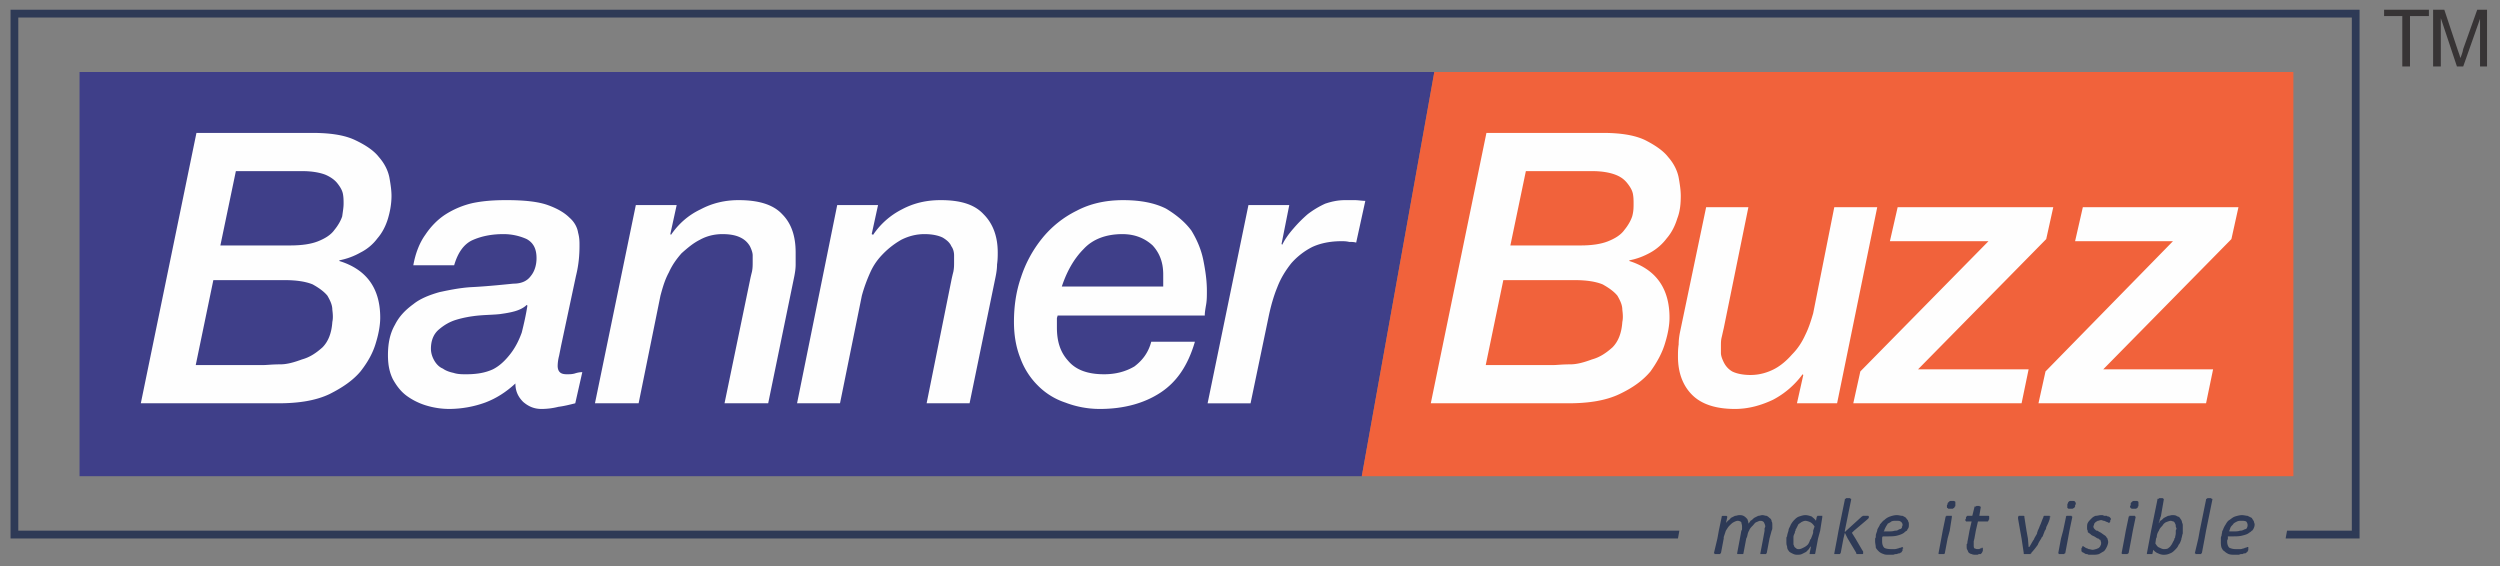 <?xml version="1.0" encoding="UTF-8"?> <svg xmlns="http://www.w3.org/2000/svg" width="256.75" height="58.14" viewBox="-1.04 -1.386 256.75 58.14"><rect x="-1.04" y="-1.386" width="256.75" height="58.14" fill="#808080" stroke="none"/><path fill="#373435" d="M245.676 5.438V.261h-1.87v-.647h4.602v.647h-1.941v5.177h-.791zm3.164 0V-.386h1.151l1.366 4.099c.144.36.216.647.288.863.072-.216.216-.503.288-.935l1.438-4.027h1.007v5.824h-.719V.548l-1.726 4.89h-.647L249.632.476v4.962h-.792z"></path><path fill="none" d="M234.779 48.319l-.94 4.798h6.653V.414H.839v52.703H171.43l.94-4.798h62.409zm-95.963-.8H7.13V6.011h227.359v41.508h-95.673z"></path><path fill="#3F3F89" d="M138.816 6.011H7.13v41.508h131.686l7.449-41.508z"></path><path fill="#F1623B" d="M146.265 6.011l-7.449 41.508h95.673V6.011z"></path><g fill="#2E3A56"><path d="M.043-.386v54.302h171.243l.144-.8H.839V.414h239.653v52.702h-6.653l-.145.8h7.593V-.386z"></path><path d="M190.811 51.59H190.305c-.072 0-.072.073-.145.073l-.072.073-1.519 1.381-.145.145v-.145l.651-3.199v-.073h-.072s0-.073-.072-.073h-.362l-.072.073h-.072v.073l-.651 3.199-.145.8-.289 1.527v.073h.58s0-.073.072-.073l.289-1.527.145-.582.289.582.868 1.454v.073l.072.073h.579c.072 0 .072-.073.072-.073v-.073-.073s0-.073-.072-.145l-.723-1.236-.362-.582.217-.218 1.374-1.163.145-.145v-.073-.073s-.002-.073-.074-.073zM180.687 51.808a1.002 1.002 0 0 0-.289-.218c-.145 0-.289-.073-.434-.073-.145 0-.289.073-.434.073l-.434.218c-.145.145-.217.218-.362.291-.072.145-.145.218-.217.291 0-.073 0-.218-.072-.363 0-.073-.072-.145-.145-.218s-.145-.145-.289-.218c-.145-.073-.289-.073-.434-.073-.145 0-.289.073-.434.073l-.434.218c-.072.145-.217.218-.289.291-.145.145-.217.218-.217.291l.145-.654v-.073l-.072-.073h-.072-.362l-.072.073v.073l-.289 1.381-.145.8-.362 1.527h.072v.073h.579v-.073h.072l.289-1.527v-.145l.217-.654c.145-.218.217-.363.362-.509.145-.145.289-.291.434-.363.145-.073.289-.145.434-.145.145 0 .289.073.362.145 0 .145.072.218.072.436v.218c0 .073 0 .145-.072.218l-.145.8-.289 1.527s0 .073.072.073H177.939c.072 0 .072-.073.072-.073l.289-1.527.072-.145c.072-.218.072-.436.217-.654.072-.218.217-.363.362-.509.145-.145.217-.291.362-.363.217-.073.289-.145.434-.145.217 0 .289.073.362.145.072.145.145.291.145.436 0 .073-.072.145-.072.218v.218l-.145.8-.289 1.527v.073h.58s0-.073.072-.073l.289-1.527.217-.8c.072-.145.072-.218.072-.291v-.291c0-.145 0-.291-.072-.363a.409.409 0 0 0-.219-.367zM199.416 51.59h-.145H198.836c0 .073 0 .073-.072.073v.073l-.289 1.381-.145.8-.289 1.527s0 .073.072.073H198.619l.072-.073.289-1.527.217-.8.217-1.381v-.073s.002 0 .002-.073zM194.716 51.808c-.072-.073-.217-.145-.362-.218-.217 0-.362-.073-.579-.073-.289 0-.506.073-.723.145a1.586 1.586 0 0 0-.579.363c-.145.073-.289.291-.434.436-.072.218-.217.363-.289.582v.073c-.072.218-.145.363-.145.509 0 .145 0 .218-.072.291v.291c0 .218.072.436.072.654.072.145.217.291.289.363.145.145.289.218.506.291.145.073.362.073.579.073h.434c.145-.073.289-.073.362-.073.145-.073.217-.073.289-.073.072-.073.145-.073.217-.145v-.073c.072 0 .072-.073.072-.145v-.073c0-.073.072-.073.072-.073 0-.073-.072-.073-.072-.145-.072 0-.072 0-.145.073-.072 0-.145 0-.289.073-.072 0-.217.073-.362.073h-.434c-.289 0-.579-.073-.651-.145-.145-.145-.217-.363-.217-.654v-.218-.073c0-.073 0-.145.072-.218h.362c.434 0 .795 0 1.085-.073s.506-.145.723-.291c.072-.073.145-.145.289-.218 0 0 .072-.073.072-.145.145-.145.145-.291.145-.509 0-.073 0-.218-.072-.291.002-.146-.143-.219-.215-.364zm-1.157 1.308c-.217.073-.434.073-.723.073h-.434l.072-.073c0-.073.072-.218.145-.363.072-.145.145-.218.217-.363.145-.073.289-.145.362-.218.145-.073.289-.073.506-.073s.362 0 .434.073a.4.4 0 0 1 .217.363c0 .073-.072.145-.072.291-.072.073-.145.145-.289.145a.549.549 0 0 1-.362.145h-.073zM186.11 51.59h-.506c0 .073-.072.073-.072.145l-.072.363c-.145-.218-.289-.291-.434-.436-.217-.073-.434-.145-.651-.145-.217 0-.434.073-.651.145-.217.073-.362.218-.506.363a2.2 2.2 0 0 0-.362.509c-.072.218-.217.363-.217.582-.072.218-.145.436-.145.582-.072.073-.072.145-.072.218v.363c0 .145 0 .291.072.436 0 .218.072.363.145.436.072.145.217.218.362.291.145.073.289.145.506.145.145 0 .362 0 .506-.073l.434-.218.289-.291c.072-.145.145-.218.217-.291l-.145.727c0 .073 0 .073.072.073H185.314c.072 0 .072-.073.072-.073l.289-1.527.217-.8.217-1.381v-.073s.001.003.001-.07zm-.94 1.745a5.084 5.084 0 0 1-.217.582c0 .073 0 .073-.072.073-.072.218-.145.436-.289.582a1.528 1.528 0 0 1-.434.291c-.145.073-.289.145-.434.145-.145 0-.217 0-.289-.073s-.145-.073-.217-.218c0-.073-.072-.145-.072-.218v-.291-.291-.145c0-.145.072-.291.145-.436 0-.073 0-.145.072-.218 0-.073 0-.145.072-.218l.217-.436c.072-.073.217-.145.289-.218.145-.073.289-.145.434-.145.145 0 .362.073.506.145.145.073.289.218.434.436l-.145.436v.217zM199.633 50.063h-.362c-.072 0-.145.073-.145.073l-.145.145c0 .073 0 .145-.072.218v.145c0 .073 0 .145.072.145l.072.073h.434c.072 0 .072-.073.145-.073 0 0 .072-.073.072-.145.072 0 .072-.073.072-.145v-.218-.145c-.07 0-.07-.073-.143-.073zM218.218 51.59h-.579v.073c-.072 0-.072 0-.072.073l-.289 1.381-.145.8-.289 1.527.072.073H217.422c.072 0 .072-.073.072-.073h.072l.289-1.527.145-.8.289-1.381v-.073c-.071 0-.071 0-.071-.073zM223.064 52.317c0-.145-.072-.218-.072-.291-.072-.073-.145-.218-.217-.291-.072-.073-.217-.073-.289-.145-.145-.073-.289-.073-.434-.073-.145 0-.289.073-.434.073l-.434.218c-.145.145-.217.218-.362.291-.072.145-.145.218-.145.291v-.145c.072-.073.072-.145.072-.218 0-.073.072-.145.072-.218s.072-.145.072-.218l.289-1.672v-.073c-.072 0-.072-.073-.145-.073h-.29c-.072 0-.072.073-.145.073h-.072v.073l-.651 3.199-.145.8-.289 1.527v.073h.506c.072 0 .072-.073.072-.073l.072-.363c.145.145.289.291.506.363.145.073.362.145.579.145.289 0 .506-.073.651-.145.217-.073.362-.218.506-.363.145-.145.289-.291.362-.509.145-.145.217-.363.289-.582v-.073c.072-.145.072-.363.145-.509v-.291-.218-.291c0-.073.003-.219-.069-.292zm-.651 1.018c0 .218-.072.363-.072.509l-.072.073c0 .145-.072.218-.145.363-.072.145-.145.291-.217.363-.072.145-.217.218-.289.291-.145.073-.289.073-.434.073-.145 0-.289-.073-.434-.145-.217-.073-.289-.218-.434-.436l.072-.509.072-.145c0-.218.072-.436.217-.654.072-.218.217-.363.362-.509a.868.868 0 0 1 .362-.363c.217-.073.362-.145.506-.145.072 0 .217.073.289.073.072.073.145.145.145.218.072.073.072.218.072.291s.072.145.072.218-.072.145-.072.218v.216zM218.435 50.063h-.362c-.072 0-.145.073-.145.073l-.145.145v.218c-.072.073-.072.145-.072.145 0 .073.072.145.072.145s.072.073.145.073h.362c.072 0 .145-.073.145-.073.072 0 .072-.073.072-.145.072 0 .072-.073.072-.145v-.218-.145c-.071 0-.071-.073-.144-.073zM226.101 49.845l-.072-.073h-.362l-.072.073h-.072v.073l-.651 3.199-.145.8-.362 1.527h.072v.073h.579v-.073h.072l.289-1.527.145-.8.651-3.199v-.073h-.072zM203.177 51.59h-.94l.145-.872v-.073h-.072l-.072-.073h-.29c-.072.073-.145.073-.145.073h-.072v.073l-.217.872h-.506s-.072 0-.072.073l-.072.073v.145c-.072.073-.072.145-.072.145 0 .073.072.073.072.145h.578l-.217.945-.145.8-.072.363v.073c0 .073 0 .073-.072.145V54.715c0 .145 0 .291.072.363.072.145.072.218.145.291s.217.145.289.145c.145.073.289.073.434.073h.145c.073 0 .145-.073.217-.073h.145l.072-.073.072-.073c0-.073 0-.073.072-.145V55.005v-.073c0-.073-.072-.073-.072-.073s-.072 0-.072.073h-.072c-.072 0-.145.073-.145.073h-.217c-.145 0-.217-.073-.289-.073-.072-.073-.072-.218-.072-.363v-.145-.218l.072-.291.145-.8.217-.945h1.012l.072-.073v-.073l.072-.073v-.145-.146c-.001-.07-.073-.07-.073-.07zM209.468 51.59h-.145H208.888l-.072.073v.073c-.145.291-.217.582-.362.872-.072.218-.145.363-.217.509 0 .073-.072.145-.072.291-.072.145-.217.363-.289.509 0 .073-.072.145-.072.145-.145.218-.289.509-.434.727h-.072l-.072-.872-.145-.8-.217-1.381v-.073s0-.073-.072-.073H206.286c0 .073-.072.073-.072.073V51.882l.217 1.236.145.8.217 1.454v.073s0 .073.072.073h.579c.072 0 .072 0 .072-.073.072 0 .072 0 .072-.073.217-.218.434-.509.651-.8.072-.218.217-.436.362-.654 0-.073.072-.145.145-.218.072-.218.145-.363.217-.582a.559.559 0 0 0 .145-.363c.145-.291.289-.582.362-.872v-.145c.072 0 .072 0 .072-.073h-.072l-.002-.075zM211.927 50.063h-.362c-.072 0-.145.073-.145.073-.072.073-.072.073-.072.145-.072.073-.072.145-.072.218v.29c.072 0 .072.073.145.073h.362c.072 0 .145-.073.145-.073.072 0 .072-.073.145-.145v-.145c.072-.073.072-.145.072-.218s-.072-.073-.072-.145c-.001 0-.074-.073-.146-.073zM215.543 51.663c-.072 0-.145 0-.217-.073h-.289c-.072-.073-.145-.073-.289-.073-.217 0-.362.073-.579.073a1.11 1.11 0 0 0-.434.291c-.145.145-.289.291-.362.436-.072.145-.072.291-.072.509 0 .073 0 .218.072.291v.145c.072.073.217.145.289.218.145.145.217.145.362.218s.217.145.362.218h.072c.072.073.145.145.217.145 0 .073.072.218.072.291 0 .073 0 .218-.072.291 0 .073-.072.145-.145.218s-.145.073-.289.145c-.072 0-.217.073-.362.073s-.289-.073-.434-.073c-.072-.073-.217-.073-.289-.145-.072 0-.072-.073-.145-.073-.072-.073-.072-.073-.145-.073-.072 0-.072.073-.072.073v.073c-.072 0-.072.073-.072.073v.291l.072.073s.072.073.145.073c.072.073.145.073.217.145.072 0 .217 0 .289.073h.362c.289 0 .506 0 .723-.073.145-.073.362-.218.506-.291.145-.145.217-.291.289-.436.072-.145.145-.363.145-.509 0-.145-.072-.291-.072-.363l-.072-.073a.57.57 0 0 0-.289-.291c-.072-.073-.217-.145-.289-.218-.145-.073-.289-.145-.362-.218h-.072c-.072 0-.145-.073-.217-.145-.072-.073-.145-.145-.145-.291 0-.073.072-.145.072-.218s.072-.145.145-.218c.072-.073.145-.073.217-.145.145 0 .217-.073.362-.073.072 0 .217.073.289.073.072 0 .145.073.217.073.072.073.145.073.217.073 0 .073.072.073.072.073.072 0 .072 0 .072-.073l.072-.073v-.145c.072-.073.072-.073.072-.145l-.072-.073c0-.075-.072-.075-.144-.147zM211.71 51.59H211.204l-.072.073v.073l-.289 1.381-.217.8-.289 1.527c.072 0 .072.073.072.073H210.915c.072 0 .072-.073.072-.073h.072l.289-1.527.145-.8.289-1.381v-.073s-.072 0-.072-.073zM230.223 51.808l-.434-.218c-.145 0-.362-.073-.579-.073s-.506.073-.723.145c-.217.073-.362.218-.579.363-.145.073-.289.291-.362.436a2.148 2.148 0 0 0-.289.582s0 .073-.072.073c0 .218-.072.363-.072.509-.072.145-.072.218-.072.291v.291c0 .218 0 .436.072.654.072.145.145.291.289.363.145.145.289.218.434.291.217.073.434.073.651.073h.434c.072-.073.217-.073.362-.073.072-.073.217-.073.289-.073.072-.073.145-.073.145-.145.072 0 .072 0 .072-.073 0 0 .072-.073.072-.145v-.073-.073-.145h-.072s-.072 0-.145.073c-.072 0-.145 0-.217.073-.145 0-.217.073-.362.073h-.506a1.45 1.45 0 0 1-.651-.145c-.145-.145-.217-.363-.217-.654 0-.073 0-.145.072-.218v-.073-.218h.434c.434 0 .723 0 1.012-.073s.579-.145.723-.291a.988.988 0 0 0 .289-.218c.072 0 .072-.073.145-.145.072-.145.145-.291.145-.509 0-.073-.072-.218-.072-.291-.072-.146-.144-.219-.216-.364zm-1.23 1.308c-.145.073-.434.073-.651.073h-.434v-.073c.072-.145.072-.218.145-.363.072-.145.217-.218.289-.363.072-.073.217-.145.362-.218.145-.073.289-.073.434-.073.217 0 .362 0 .506.073a.559.559 0 0 1 .145.363c0 .073 0 .145-.072.291 0 .073-.145.145-.217.145-.145.073-.289.145-.434.145h-.073z"></path></g><g fill="#FEFEFE"><path d="M56.594 34.071l-.217 1.09a4.327 4.327 0 0 0-.145 1.018c0 .291.072.509.217.654.145.145.362.218.723.218.289 0 .506 0 .795-.073.217-.073.506-.145.795-.145l-.723 3.199c-.579.145-1.157.291-1.736.363a7.12 7.12 0 0 1-1.736.218c-.795 0-1.374-.291-1.88-.727-.506-.509-.795-1.09-.795-1.89-.94.872-1.953 1.527-3.11 1.963a10.97 10.97 0 0 1-3.688.654 8.216 8.216 0 0 1-2.386-.363c-.723-.218-1.446-.582-2.025-1.018s-1.012-1.018-1.374-1.672c-.362-.727-.506-1.527-.506-2.472 0-1.236.217-2.254.723-3.126.434-.872 1.085-1.527 1.88-2.108.723-.582 1.663-.945 2.676-1.236 1.012-.218 2.097-.436 3.182-.509 1.519-.073 2.965-.218 4.411-.363.868 0 1.446-.291 1.808-.8.362-.436.579-1.09.579-1.817 0-1.018-.362-1.599-1.012-1.963a5.791 5.791 0 0 0-2.386-.509c-1.229 0-2.314.218-3.254.654-.868.436-1.446 1.308-1.808 2.544h-4.194c.217-1.236.651-2.326 1.229-3.126.579-.872 1.302-1.599 2.097-2.108a8.88 8.88 0 0 1 2.82-1.163c1.085-.218 2.169-.291 3.399-.291 1.808 0 3.254.145 4.267.509s1.736.8 2.242 1.308c.506.436.795 1.018.868 1.527.145.509.145.945.145 1.308 0 .945-.072 1.963-.362 3.126l-1.519 7.126zm-13.378.363c0 .436.145.872.362 1.236.217.363.506.654.868.8.289.218.723.363 1.085.436.434.145.868.145 1.302.145 1.085 0 1.953-.145 2.748-.509.723-.363 1.302-.945 1.808-1.599s.868-1.381 1.157-2.181c.217-.872.434-1.817.579-2.762l-.072-.073c-.289.291-.723.509-1.229.654-.506.145-1.012.218-1.519.291-.651.073-1.374.073-2.169.145-.795.073-1.591.218-2.314.436-.723.218-1.302.582-1.808 1.018s-.798 1.091-.798 1.963zM64.259 19.677h4.194l-.651 2.98.072.073c.795-1.163 1.808-2.035 3.037-2.617 1.229-.654 2.531-.945 3.905-.945 2.025 0 3.543.436 4.484 1.454.94.945 1.374 2.253 1.374 3.925v1.236c0 .436-.072.872-.145 1.236l-2.676 13.012h-4.484l2.603-12.576c.072-.363.145-.654.217-.945.072-.363.072-.654.072-.945v-.727c0-.291-.145-.654-.289-.945-.217-.363-.506-.654-.94-.872s-1.012-.363-1.88-.363-1.663.218-2.314.582c-.723.363-1.302.872-1.88 1.381-.506.582-.94 1.163-1.302 1.963-.434.8-.651 1.599-.868 2.399l-2.242 11.049h-4.484l4.197-20.355zM84.941 19.677h4.194l-.651 2.98.145.073a7.845 7.845 0 0 1 2.965-2.617c1.229-.654 2.531-.945 3.977-.945 2.025 0 3.471.436 4.411 1.454.94.945 1.446 2.253 1.446 3.925 0 .363 0 .727-.072 1.236 0 .436-.072.872-.145 1.236l-2.676 13.012h-4.411l2.531-12.576c.072-.363.145-.654.217-.945.072-.363.072-.654.072-.945v-.727c0-.291-.072-.654-.289-.945-.145-.363-.506-.654-.868-.872-.434-.218-1.085-.363-1.88-.363-.868 0-1.663.218-2.386.582a8.493 8.493 0 0 0-1.808 1.381c-.579.582-1.012 1.163-1.374 1.963-.362.8-.651 1.599-.868 2.399l-2.242 11.049h-4.411l4.123-20.355zM121.678 33.707c-.723 2.472-1.88 4.144-3.543 5.234s-3.76 1.672-6.219 1.672a9.876 9.876 0 0 1-3.543-.654 7.091 7.091 0 0 1-2.82-1.745 7.633 7.633 0 0 1-1.808-2.835c-.434-1.09-.651-2.326-.651-3.707 0-1.599.217-3.126.723-4.58a12.524 12.524 0 0 1 2.169-3.998 10.572 10.572 0 0 1 3.543-2.835c1.374-.727 2.965-1.09 4.773-1.09 1.808 0 3.254.291 4.411.872 1.085.654 1.953 1.381 2.603 2.253.579.945 1.012 1.963 1.229 3.053.217 1.09.362 2.108.362 3.126 0 .509 0 .945-.072 1.381-.072.436-.145.8-.145 1.163h-15.114c0 .073-.072.218-.072.291v.945c0 1.454.362 2.544 1.157 3.417.795.945 2.025 1.381 3.688 1.381 1.229 0 2.242-.291 3.11-.8.868-.654 1.446-1.454 1.736-2.544h4.483zm-3.255-5.67v-.291V26.801c0-1.236-.362-2.181-1.085-2.98-.795-.727-1.808-1.163-3.11-1.163-1.663 0-3.037.509-3.977 1.527-1.012 1.018-1.736 2.326-2.242 3.853h10.414zM127.174 19.677h4.194l-.795 3.998.072.073c.289-.582.651-1.09 1.157-1.672a13.69 13.69 0 0 1 1.446-1.454 9.19 9.19 0 0 1 1.808-1.09c.651-.218 1.302-.363 2.025-.363h1.012c.362 0 .723.073 1.085.073l-.94 4.289c-.217-.073-.506-.073-.723-.073-.289-.073-.579-.073-.795-.073-1.157 0-2.169.218-2.965.582a7.21 7.21 0 0 0-2.169 1.672c-.579.727-1.085 1.527-1.446 2.472-.362.872-.651 1.89-.868 2.908l-1.88 9.014h-4.411l4.193-20.356zM19.135 12.263h11.86c1.88 0 3.327.218 4.411.727s1.953 1.09 2.459 1.745c.579.654.94 1.381 1.085 2.108.145.8.217 1.381.217 1.89 0 .8-.145 1.599-.362 2.326s-.579 1.454-1.085 2.035a4.9 4.9 0 0 1-1.736 1.454 7.075 7.075 0 0 1-2.169.8v.073c2.82.872 4.194 2.835 4.194 5.815 0 .727-.145 1.599-.434 2.544-.289 1.018-.795 1.963-1.591 2.98-.795.945-1.88 1.672-3.182 2.326-1.374.654-3.11.945-5.207.945H13.422l5.713-27.768zm-.073 23.843h6.942c.362 0 .94-.073 1.736-.073.723 0 1.446-.218 2.242-.509.795-.218 1.446-.654 2.097-1.236.579-.582.94-1.454 1.012-2.617.072-.291.072-.727 0-1.236 0-.509-.217-.945-.506-1.454-.362-.436-.868-.8-1.519-1.163-.723-.291-1.663-.436-2.893-.436H20.87l-1.808 8.724zm2.531-12.285h7.159c1.229 0 2.169-.145 2.893-.436.723-.291 1.302-.654 1.663-1.163.362-.436.651-.945.795-1.381.072-.509.145-.945.145-1.308 0-.291 0-.654-.072-1.018s-.289-.727-.579-1.09-.723-.654-1.229-.872c-.579-.218-1.374-.363-2.314-.363h-6.87l-1.591 7.631z"></path></g><g fill="#FEFEFE"><path d="M187.629 40.032h-4.122l.651-2.908-.072-.073a8.846 8.846 0 0 1-3.037 2.617c-1.229.582-2.531.945-3.905.945-2.025 0-3.471-.509-4.411-1.454-.94-.945-1.446-2.254-1.446-3.925 0-.363 0-.8.072-1.236 0-.509.072-.945.145-1.308l2.676-12.794h4.339l-2.531 12.431c-.072.291-.145.654-.217.945-.072.291-.072.582-.072.872v.727c0 .291.145.654.289.945.217.436.506.727.868.945.434.218 1.085.363 1.88.363.868 0 1.663-.218 2.386-.582.723-.363 1.374-.945 1.88-1.527.579-.582 1.012-1.236 1.374-2.035.362-.727.579-1.454.795-2.181l2.169-10.904h4.411l-4.122 20.137zM193.848 19.896h15.982l-.723 3.271-13.162 13.375h11.354l-.723 3.49h-17.284l.724-3.272 13.161-13.375h-10.124zM212.867 19.896h15.982l-.723 3.271-13.162 13.375h11.281l-.723 3.49h-17.211l.723-3.272 13.089-13.375h-10.051zM151.616 12.263h11.932c1.808 0 3.254.218 4.339.727 1.012.509 1.88 1.09 2.386 1.745.579.654.94 1.381 1.085 2.108.145.8.217 1.381.217 1.89 0 .8-.072 1.599-.362 2.326-.217.727-.579 1.454-1.085 2.035-.434.582-1.012 1.09-1.663 1.454s-1.374.654-2.169.8v.073c2.748.872 4.122 2.835 4.122 5.815 0 .727-.145 1.599-.434 2.544-.289 1.018-.795 1.963-1.519 2.98-.795.945-1.808 1.672-3.182 2.326-1.374.654-3.11.945-5.207.945h-14.174l5.714-27.768zm-.072 23.843h6.942c.362 0 .94-.073 1.736-.073.723 0 1.446-.218 2.242-.509.795-.218 1.446-.654 2.097-1.236.579-.582.94-1.454 1.012-2.617.072-.291.072-.727 0-1.236 0-.509-.217-.945-.506-1.454-.362-.436-.868-.8-1.519-1.163-.723-.291-1.663-.436-2.893-.436h-7.304l-1.807 8.724zm2.531-12.285h7.232c1.157 0 2.097-.145 2.82-.436.723-.291 1.302-.654 1.663-1.163.362-.436.651-.945.795-1.381.145-.509.145-.945.145-1.308 0-.291 0-.654-.072-1.018-.072-.363-.289-.727-.579-1.09s-.651-.654-1.229-.872-1.374-.363-2.314-.363h-6.87l-1.591 7.631z"></path></g></svg> 